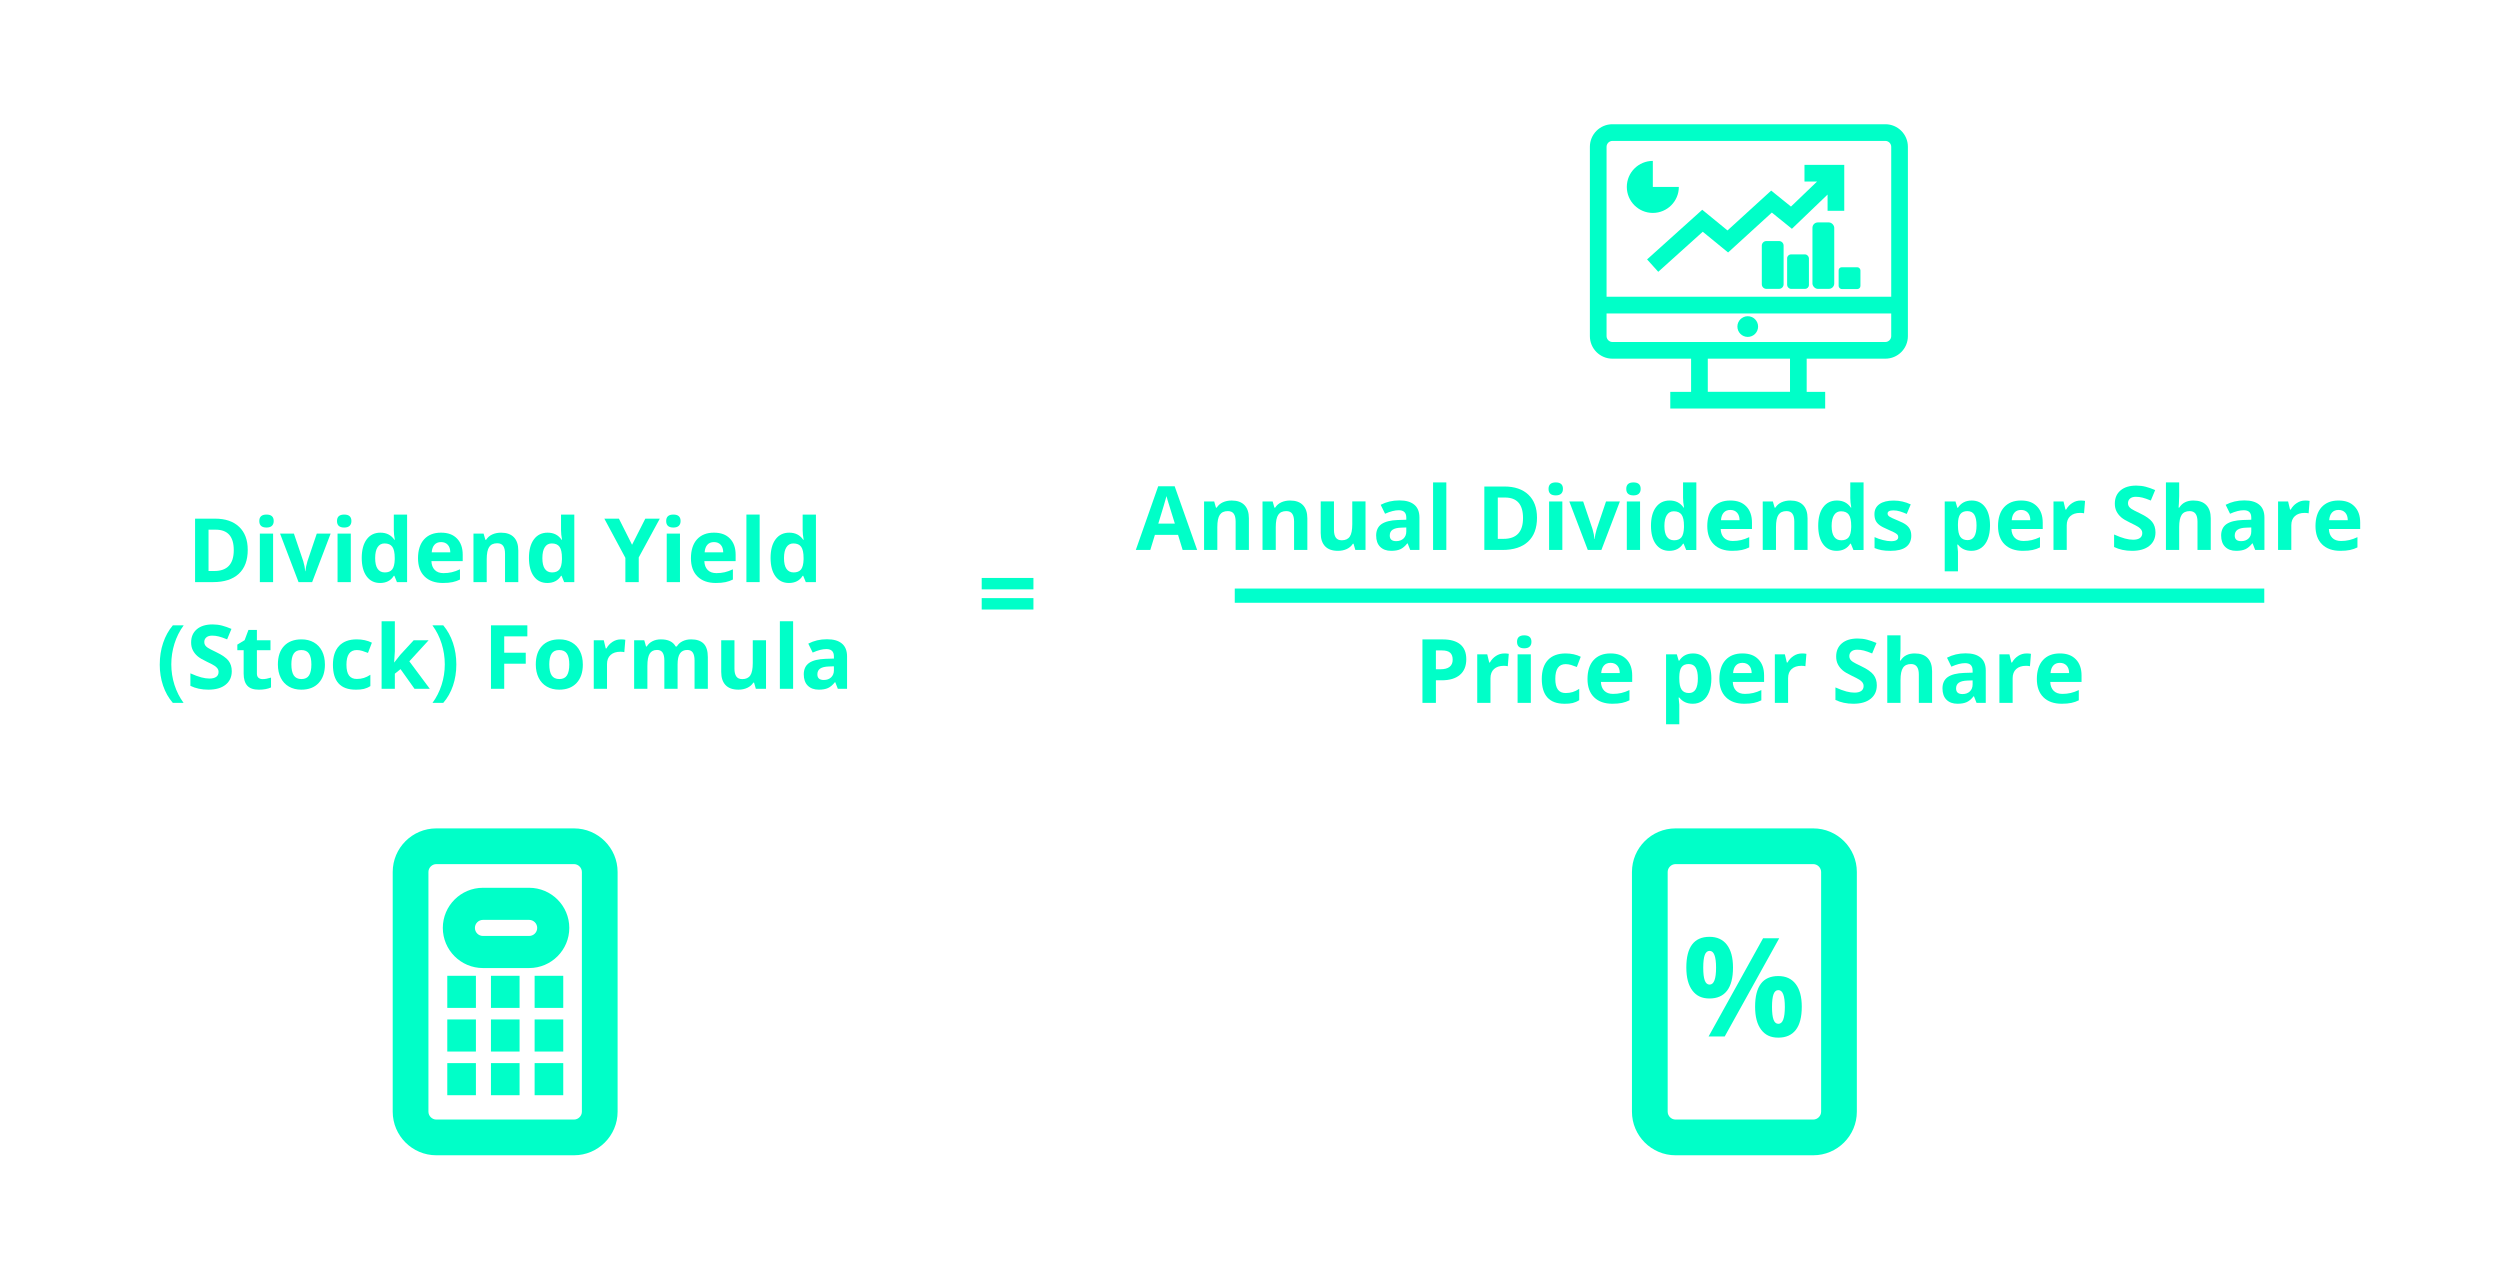 <?xml version="1.0" encoding="UTF-8"?>
<svg id="DividendYield" xmlns="http://www.w3.org/2000/svg" viewBox="0 0 1406 711">
  <defs>
    <style>
      .cls-1 {
        fill: #00ffc8;
        stroke-width: 0px;
      }

      .cls-2 {
        fill: none;
        stroke: #0fc;
        stroke-miterlimit: 10;
        stroke-width: 8px;
      }
    </style>
  </defs>
  <path class="cls-1" d="m552.11,331.46v-6.42h29.09v6.42h-29.09Zm0,11.34v-6.42h29.09v6.42h-29.09Z"/>
  <g>
    <path class="cls-1" d="m665.12,309.3l-2.59-8.5h-13.01l-2.59,8.5h-8.15l12.6-35.84h9.25l12.65,35.84h-8.15Zm-4.39-14.84c-2.39-7.7-3.74-12.05-4.04-13.06-.3-1.01-.52-1.81-.65-2.39-.54,2.08-2.08,7.24-4.61,15.45h9.3Z"/>
    <path class="cls-1" d="m702.37,309.3h-7.45v-15.94c0-1.97-.35-3.45-1.05-4.43-.7-.99-1.81-1.48-3.34-1.48-2.08,0-3.59.7-4.52,2.09-.93,1.39-1.39,3.7-1.39,6.92v12.84h-7.45v-27.29h5.69l1,3.49h.42c.83-1.32,1.97-2.32,3.43-2.99,1.46-.67,3.11-1.01,4.97-1.01,3.17,0,5.58.86,7.23,2.58,1.64,1.72,2.47,4.2,2.47,7.43v17.8Z"/>
    <path class="cls-1" d="m735.24,309.3h-7.45v-15.94c0-1.97-.35-3.45-1.05-4.43-.7-.99-1.81-1.48-3.34-1.48-2.08,0-3.59.7-4.52,2.09-.93,1.39-1.39,3.7-1.39,6.92v12.84h-7.45v-27.29h5.69l1,3.49h.42c.83-1.32,1.97-2.32,3.43-2.99,1.46-.67,3.11-1.01,4.97-1.01,3.17,0,5.58.86,7.23,2.58,1.64,1.72,2.47,4.2,2.47,7.43v17.8Z"/>
    <path class="cls-1" d="m762.24,309.3l-1-3.49h-.39c-.8,1.27-1.93,2.25-3.39,2.94-1.46.69-3.13,1.04-5,1.04-3.21,0-5.62-.86-7.25-2.58-1.63-1.72-2.44-4.19-2.44-7.41v-17.8h7.45v15.94c0,1.97.35,3.45,1.05,4.43.7.99,1.81,1.48,3.34,1.48,2.08,0,3.59-.7,4.52-2.09.93-1.39,1.39-3.7,1.39-6.92v-12.84h7.45v27.29h-5.71Z"/>
    <path class="cls-1" d="m793.1,309.3l-1.44-3.71h-.2c-1.25,1.58-2.54,2.67-3.87,3.28-1.33.61-3.06.92-5.19.92-2.62,0-4.68-.75-6.19-2.25-1.51-1.5-2.26-3.63-2.26-6.4s1.01-5.03,3.04-6.41c2.03-1.38,5.08-2.14,9.17-2.28l4.74-.15v-1.2c0-2.77-1.42-4.15-4.25-4.15-2.18,0-4.74.66-7.69,1.98l-2.47-5.03c3.14-1.64,6.62-2.47,10.45-2.47s6.47.8,8.42,2.39c1.95,1.6,2.93,4.02,2.93,7.28v18.19h-5.2Zm-2.2-12.65l-2.88.1c-2.17.07-3.78.46-4.83,1.17-1.06.72-1.59,1.81-1.59,3.27,0,2.1,1.2,3.15,3.61,3.15,1.73,0,3.1-.5,4.14-1.49,1.03-.99,1.55-2.31,1.55-3.96v-2.25Z"/>
    <path class="cls-1" d="m813.41,309.3h-7.45v-37.99h7.45v37.99Z"/>
    <path class="cls-1" d="m864.41,291.11c0,5.88-1.67,10.38-5.02,13.5s-8.17,4.69-14.49,4.69h-10.11v-35.69h11.21c5.83,0,10.35,1.54,13.57,4.61s4.83,7.37,4.83,12.89Zm-7.86.2c0-7.67-3.39-11.5-10.16-11.5h-4.03v23.24h3.25c7.29,0,10.94-3.91,10.94-11.74Z"/>
    <path class="cls-1" d="m870.9,274.95c0-2.42,1.35-3.64,4.05-3.64s4.05,1.21,4.05,3.64c0,1.16-.34,2.05-1.01,2.7-.68.64-1.69.96-3.04.96-2.7,0-4.05-1.22-4.05-3.66Zm7.76,34.35h-7.45v-27.29h7.45v27.29Z"/>
    <path class="cls-1" d="m892.97,309.3l-10.4-27.29h7.79l5.27,15.55c.59,1.97.95,3.83,1.1,5.59h.15c.08-1.56.45-3.43,1.1-5.59l5.25-15.55h7.79l-10.4,27.29h-7.64Z"/>
    <path class="cls-1" d="m914.61,274.95c0-2.42,1.35-3.64,4.05-3.64s4.05,1.21,4.05,3.64c0,1.16-.34,2.05-1.01,2.7-.68.64-1.69.96-3.04.96-2.7,0-4.05-1.22-4.05-3.66Zm7.76,34.35h-7.45v-27.29h7.45v27.29Z"/>
    <path class="cls-1" d="m938.82,309.79c-3.21,0-5.73-1.25-7.56-3.74s-2.75-5.94-2.75-10.35.93-7.96,2.8-10.46c1.86-2.5,4.43-3.75,7.7-3.75,3.43,0,6.05,1.33,7.86,4h.24c-.37-2.03-.56-3.85-.56-5.44v-8.74h7.47v37.99h-5.71l-1.44-3.54h-.32c-1.69,2.69-4.27,4.03-7.74,4.03Zm2.61-5.93c1.9,0,3.3-.55,4.19-1.66.89-1.11,1.37-2.99,1.45-5.64v-.81c0-2.93-.45-5.03-1.35-6.3s-2.37-1.9-4.41-1.9c-1.66,0-2.95.7-3.87,2.11-.92,1.41-1.38,3.45-1.38,6.14s.46,4.7,1.39,6.04c.93,1.34,2.25,2.01,3.98,2.01Z"/>
    <path class="cls-1" d="m974.18,309.79c-4.39,0-7.83-1.21-10.3-3.64-2.47-2.42-3.71-5.86-3.71-10.3s1.14-8.11,3.43-10.61c2.29-2.5,5.45-3.75,9.48-3.75s6.86,1.1,9.01,3.3,3.22,5.23,3.22,9.11v3.61h-17.6c.08,2.12.71,3.77,1.88,4.96,1.17,1.19,2.82,1.78,4.93,1.78,1.64,0,3.2-.17,4.66-.51s2.99-.89,4.59-1.64v5.76c-1.3.65-2.69,1.14-4.17,1.45-1.48.32-3.29.48-5.42.48Zm-1.05-23c-1.58,0-2.82.5-3.71,1.5-.9,1-1.41,2.42-1.54,4.26h10.45c-.03-1.84-.51-3.26-1.44-4.26-.93-1-2.18-1.5-3.76-1.5Z"/>
    <path class="cls-1" d="m1016.56,309.3h-7.45v-15.94c0-1.97-.35-3.45-1.05-4.43-.7-.99-1.81-1.48-3.34-1.48-2.08,0-3.59.7-4.52,2.09-.93,1.39-1.39,3.7-1.39,6.92v12.84h-7.45v-27.29h5.69l1,3.49h.42c.83-1.32,1.97-2.32,3.43-2.99,1.46-.67,3.11-1.01,4.97-1.01,3.17,0,5.58.86,7.23,2.58,1.64,1.72,2.47,4.2,2.47,7.43v17.8Z"/>
    <path class="cls-1" d="m1032.87,309.79c-3.21,0-5.73-1.25-7.56-3.74s-2.75-5.94-2.75-10.35.93-7.96,2.8-10.46c1.86-2.5,4.43-3.75,7.7-3.75,3.43,0,6.05,1.33,7.86,4h.24c-.37-2.03-.56-3.85-.56-5.44v-8.74h7.47v37.99h-5.71l-1.44-3.54h-.32c-1.69,2.69-4.27,4.03-7.74,4.03Zm2.61-5.93c1.9,0,3.3-.55,4.19-1.66.89-1.11,1.37-2.99,1.45-5.64v-.81c0-2.93-.45-5.03-1.35-6.3s-2.37-1.9-4.41-1.9c-1.66,0-2.95.7-3.87,2.11-.92,1.41-1.38,3.45-1.38,6.14s.46,4.7,1.39,6.04c.93,1.34,2.25,2.01,3.98,2.01Z"/>
    <path class="cls-1" d="m1074.91,301.2c0,2.8-.97,4.93-2.92,6.4s-4.85,2.2-8.73,2.2c-1.99,0-3.68-.13-5.08-.4-1.4-.27-2.71-.66-3.93-1.18v-6.15c1.38.65,2.94,1.2,4.68,1.64s3.26.66,4.58.66c2.7,0,4.05-.78,4.05-2.34,0-.59-.18-1.06-.54-1.43-.36-.37-.98-.78-1.86-1.24-.88-.46-2.05-1-3.52-1.62-2.1-.88-3.64-1.69-4.63-2.44-.98-.75-1.7-1.61-2.15-2.58-.45-.97-.67-2.16-.67-3.58,0-2.42.94-4.3,2.82-5.63,1.88-1.33,4.54-1.99,8-1.99s6.49.72,9.59,2.15l-2.25,5.37c-1.37-.59-2.65-1.07-3.83-1.44-1.19-.37-2.4-.56-3.64-.56-2.2,0-3.3.59-3.3,1.78,0,.67.35,1.25,1.06,1.73s2.26,1.21,4.65,2.17c2.13.86,3.69,1.67,4.69,2.42.99.75,1.73,1.61,2.2,2.59.47.98.71,2.14.71,3.49Z"/>
    <path class="cls-1" d="m1108.7,309.79c-3.21,0-5.72-1.16-7.54-3.49h-.39c.26,2.28.39,3.6.39,3.96v11.06h-7.45v-39.31h6.05l1.05,3.54h.34c1.74-2.7,4.32-4.05,7.74-4.05,3.22,0,5.75,1.25,7.57,3.74,1.82,2.49,2.73,5.95,2.73,10.38,0,2.91-.43,5.44-1.28,7.59s-2.07,3.78-3.65,4.91c-1.58,1.12-3.43,1.68-5.57,1.68Zm-2.2-22.34c-1.84,0-3.18.57-4.03,1.7-.85,1.13-1.29,3-1.32,5.6v.81c0,2.93.44,5.03,1.31,6.3s2.25,1.9,4.14,1.9c3.34,0,5-2.75,5-8.25,0-2.69-.41-4.7-1.23-6.04-.82-1.34-2.11-2.01-3.87-2.01Z"/>
    <path class="cls-1" d="m1137.7,309.79c-4.39,0-7.83-1.21-10.3-3.64-2.47-2.42-3.71-5.86-3.71-10.3s1.14-8.11,3.43-10.61c2.29-2.5,5.45-3.75,9.48-3.75s6.86,1.1,9.01,3.3,3.22,5.23,3.22,9.11v3.61h-17.6c.08,2.12.71,3.77,1.88,4.96,1.17,1.19,2.82,1.78,4.93,1.78,1.64,0,3.2-.17,4.66-.51s2.99-.89,4.59-1.64v5.76c-1.3.65-2.69,1.14-4.17,1.45-1.48.32-3.29.48-5.42.48Zm-1.05-23c-1.58,0-2.82.5-3.71,1.5-.9,1-1.41,2.42-1.54,4.26h10.45c-.03-1.84-.51-3.26-1.44-4.26-.93-1-2.18-1.5-3.76-1.5Z"/>
    <path class="cls-1" d="m1170.12,281.49c1.01,0,1.85.07,2.51.22l-.56,6.98c-.6-.16-1.33-.24-2.2-.24-2.38,0-4.23.61-5.55,1.83s-1.99,2.93-1.99,5.13v13.89h-7.45v-27.29h5.64l1.1,4.59h.37c.85-1.53,1.99-2.76,3.43-3.7,1.44-.94,3.01-1.4,4.7-1.4Z"/>
    <path class="cls-1" d="m1212.24,299.39c0,3.22-1.16,5.76-3.48,7.62s-5.55,2.78-9.68,2.78c-3.81,0-7.18-.72-10.11-2.15v-7.03c2.41,1.07,4.45,1.83,6.12,2.27s3.19.66,4.58.66c1.66,0,2.93-.32,3.82-.95s1.33-1.58,1.33-2.83c0-.7-.2-1.32-.59-1.87-.39-.54-.96-1.07-1.72-1.57-.76-.5-2.3-1.31-4.63-2.42-2.18-1.03-3.82-2.01-4.91-2.95-1.09-.94-1.96-2.04-2.61-3.3-.65-1.25-.98-2.72-.98-4.39,0-3.16,1.07-5.64,3.21-7.45s5.1-2.71,8.87-2.71c1.86,0,3.63.22,5.31.66s3.45,1.06,5.29,1.86l-2.44,5.88c-1.9-.78-3.48-1.33-4.72-1.64-1.25-.31-2.47-.46-3.67-.46-1.43,0-2.53.33-3.3,1-.77.67-1.15,1.54-1.15,2.61,0,.67.15,1.25.46,1.75.31.5.8.98,1.48,1.44.68.46,2.27,1.3,4.8,2.5,3.34,1.6,5.62,3.19,6.86,4.8,1.24,1.6,1.86,3.57,1.86,5.9Z"/>
    <path class="cls-1" d="m1243.32,309.3h-7.45v-15.94c0-3.94-1.46-5.91-4.39-5.91-2.08,0-3.59.71-4.52,2.12s-1.39,3.71-1.39,6.88v12.84h-7.45v-37.99h7.45v7.74c0,.6-.06,2.02-.17,4.25l-.17,2.2h.39c1.66-2.67,4.3-4,7.91-4,3.21,0,5.64.86,7.3,2.59,1.66,1.73,2.49,4.2,2.49,7.42v17.8Z"/>
    <path class="cls-1" d="m1268.32,309.3l-1.44-3.71h-.2c-1.25,1.58-2.54,2.67-3.87,3.28-1.33.61-3.06.92-5.19.92-2.62,0-4.68-.75-6.19-2.25-1.51-1.5-2.26-3.63-2.26-6.4s1.01-5.03,3.04-6.41c2.03-1.38,5.08-2.14,9.17-2.28l4.74-.15v-1.2c0-2.77-1.42-4.15-4.25-4.15-2.18,0-4.74.66-7.69,1.98l-2.47-5.03c3.14-1.64,6.62-2.47,10.45-2.47s6.47.8,8.42,2.39c1.95,1.6,2.93,4.02,2.93,7.28v18.19h-5.2Zm-2.2-12.65l-2.88.1c-2.17.07-3.78.46-4.83,1.17-1.06.72-1.59,1.81-1.59,3.27,0,2.1,1.2,3.15,3.61,3.15,1.73,0,3.1-.5,4.14-1.49,1.03-.99,1.55-2.31,1.55-3.96v-2.25Z"/>
    <path class="cls-1" d="m1296.42,281.49c1.01,0,1.85.07,2.51.22l-.56,6.98c-.6-.16-1.33-.24-2.2-.24-2.38,0-4.23.61-5.55,1.83s-1.99,2.93-1.99,5.13v13.89h-7.45v-27.29h5.64l1.1,4.59h.37c.85-1.53,1.99-2.76,3.43-3.7,1.44-.94,3.01-1.4,4.7-1.4Z"/>
    <path class="cls-1" d="m1316.24,309.79c-4.39,0-7.83-1.21-10.3-3.64-2.47-2.42-3.71-5.86-3.71-10.3s1.14-8.11,3.43-10.61c2.29-2.5,5.45-3.75,9.48-3.75s6.86,1.1,9.01,3.3,3.22,5.23,3.22,9.11v3.61h-17.6c.08,2.12.71,3.77,1.88,4.96,1.17,1.19,2.82,1.78,4.93,1.78,1.64,0,3.2-.17,4.66-.51s2.99-.89,4.59-1.64v5.76c-1.3.65-2.69,1.14-4.17,1.45-1.48.32-3.29.48-5.42.48Zm-1.05-23c-1.58,0-2.82.5-3.71,1.5-.9,1-1.41,2.42-1.54,4.26h10.45c-.03-1.84-.51-3.26-1.44-4.26-.93-1-2.18-1.5-3.76-1.5Z"/>
    <path class="cls-1" d="m824.64,370.74c0,3.84-1.2,6.78-3.6,8.81-2.4,2.04-5.81,3.05-10.24,3.05h-3.25v12.7h-7.57v-35.69h11.4c4.33,0,7.62.93,9.88,2.79,2.25,1.86,3.38,4.64,3.38,8.34Zm-17.09,5.66h2.49c2.33,0,4.07-.46,5.22-1.38,1.16-.92,1.73-2.26,1.73-4.02s-.48-3.08-1.45-3.93c-.97-.85-2.49-1.27-4.55-1.27h-3.44v10.6Z"/>
    <path class="cls-1" d="m846.03,367.49c1.01,0,1.85.07,2.51.22l-.56,6.98c-.6-.16-1.33-.24-2.2-.24-2.38,0-4.23.61-5.55,1.83s-1.99,2.93-1.99,5.13v13.89h-7.45v-27.29h5.64l1.1,4.59h.37c.85-1.53,1.99-2.76,3.43-3.7,1.44-.94,3.01-1.4,4.7-1.4Z"/>
    <path class="cls-1" d="m853.18,360.95c0-2.42,1.35-3.64,4.05-3.64s4.05,1.21,4.05,3.64c0,1.16-.34,2.05-1.01,2.7-.68.64-1.69.96-3.04.96-2.7,0-4.05-1.22-4.05-3.66Zm7.76,34.35h-7.45v-27.29h7.45v27.29Z"/>
    <path class="cls-1" d="m879.84,395.79c-8.5,0-12.74-4.66-12.74-13.99,0-4.64,1.16-8.18,3.47-10.63,2.31-2.45,5.62-3.67,9.94-3.67,3.16,0,5.99.62,8.5,1.86l-2.2,5.76c-1.17-.47-2.26-.86-3.27-1.16-1.01-.3-2.02-.45-3.03-.45-3.87,0-5.81,2.75-5.81,8.25s1.94,8.01,5.81,8.01c1.43,0,2.76-.19,3.98-.57,1.22-.38,2.44-.98,3.66-1.79v6.37c-1.2.77-2.42,1.29-3.65,1.59s-2.78.44-4.65.44Z"/>
    <path class="cls-1" d="m906.82,395.79c-4.39,0-7.83-1.21-10.3-3.64-2.47-2.42-3.71-5.86-3.71-10.3s1.14-8.11,3.43-10.61c2.29-2.5,5.45-3.75,9.48-3.75s6.86,1.1,9.01,3.3,3.22,5.23,3.22,9.11v3.61h-17.6c.08,2.12.71,3.77,1.88,4.96,1.17,1.19,2.82,1.78,4.93,1.78,1.64,0,3.2-.17,4.66-.51s2.99-.89,4.59-1.64v5.76c-1.3.65-2.69,1.14-4.17,1.45-1.48.32-3.29.48-5.42.48Zm-1.05-23c-1.58,0-2.82.5-3.71,1.5-.9,1-1.41,2.42-1.54,4.26h10.45c-.03-1.84-.51-3.26-1.44-4.26-.93-1-2.18-1.5-3.76-1.5Z"/>
    <path class="cls-1" d="m951.98,395.79c-3.21,0-5.72-1.16-7.54-3.49h-.39c.26,2.28.39,3.6.39,3.96v11.06h-7.45v-39.31h6.05l1.05,3.54h.34c1.74-2.7,4.32-4.05,7.74-4.05,3.22,0,5.75,1.25,7.57,3.74,1.82,2.49,2.73,5.95,2.73,10.38,0,2.91-.43,5.44-1.28,7.59s-2.07,3.78-3.65,4.91c-1.58,1.12-3.43,1.68-5.57,1.68Zm-2.2-22.34c-1.84,0-3.18.57-4.03,1.7-.85,1.13-1.29,3-1.32,5.6v.81c0,2.93.44,5.03,1.31,6.3s2.25,1.9,4.14,1.9c3.34,0,5-2.75,5-8.25,0-2.69-.41-4.7-1.23-6.04-.82-1.34-2.11-2.01-3.87-2.01Z"/>
    <path class="cls-1" d="m980.99,395.79c-4.39,0-7.83-1.21-10.3-3.64-2.47-2.42-3.71-5.86-3.71-10.3s1.14-8.11,3.43-10.61c2.29-2.5,5.45-3.75,9.48-3.75s6.86,1.1,9.01,3.3,3.22,5.23,3.22,9.11v3.61h-17.6c.08,2.12.71,3.77,1.88,4.96,1.17,1.19,2.82,1.78,4.93,1.78,1.64,0,3.2-.17,4.66-.51s2.99-.89,4.59-1.64v5.76c-1.3.65-2.69,1.14-4.17,1.45-1.48.32-3.29.48-5.42.48Zm-1.05-23c-1.58,0-2.82.5-3.71,1.5-.9,1-1.41,2.42-1.54,4.26h10.45c-.03-1.84-.51-3.26-1.44-4.26-.93-1-2.18-1.5-3.76-1.5Z"/>
    <path class="cls-1" d="m1013.41,367.49c1.01,0,1.85.07,2.51.22l-.56,6.98c-.6-.16-1.33-.24-2.2-.24-2.38,0-4.23.61-5.55,1.83s-1.99,2.93-1.99,5.13v13.89h-7.45v-27.29h5.64l1.1,4.59h.37c.85-1.53,1.99-2.76,3.43-3.7,1.44-.94,3.01-1.4,4.7-1.4Z"/>
    <path class="cls-1" d="m1055.52,385.39c0,3.22-1.16,5.76-3.48,7.62s-5.55,2.78-9.68,2.78c-3.81,0-7.18-.72-10.11-2.15v-7.03c2.41,1.07,4.45,1.83,6.12,2.27s3.19.66,4.58.66c1.66,0,2.93-.32,3.82-.95s1.33-1.58,1.33-2.83c0-.7-.2-1.32-.59-1.87-.39-.54-.96-1.07-1.72-1.57-.76-.5-2.3-1.31-4.63-2.42-2.18-1.03-3.82-2.01-4.91-2.95-1.09-.94-1.96-2.04-2.61-3.3-.65-1.25-.98-2.72-.98-4.39,0-3.16,1.07-5.64,3.21-7.45s5.1-2.71,8.87-2.71c1.86,0,3.63.22,5.31.66s3.45,1.06,5.29,1.86l-2.44,5.88c-1.9-.78-3.48-1.33-4.72-1.64-1.25-.31-2.47-.46-3.67-.46-1.43,0-2.53.33-3.3,1-.77.67-1.15,1.54-1.15,2.61,0,.67.15,1.25.46,1.75.31.5.8.98,1.48,1.44.68.46,2.27,1.3,4.8,2.5,3.34,1.6,5.62,3.19,6.86,4.8,1.24,1.6,1.86,3.57,1.86,5.9Z"/>
    <path class="cls-1" d="m1086.6,395.3h-7.45v-15.94c0-3.94-1.46-5.91-4.39-5.91-2.08,0-3.59.71-4.52,2.12s-1.39,3.71-1.39,6.88v12.84h-7.45v-37.99h7.45v7.74c0,.6-.06,2.02-.17,4.25l-.17,2.2h.39c1.66-2.67,4.3-4,7.91-4,3.21,0,5.64.86,7.3,2.59,1.66,1.73,2.49,4.2,2.49,7.42v17.8Z"/>
    <path class="cls-1" d="m1111.6,395.3l-1.44-3.71h-.2c-1.25,1.58-2.54,2.67-3.87,3.28-1.33.61-3.06.92-5.19.92-2.62,0-4.68-.75-6.19-2.25-1.51-1.5-2.26-3.63-2.26-6.4s1.01-5.03,3.04-6.41c2.03-1.38,5.08-2.14,9.17-2.28l4.74-.15v-1.2c0-2.77-1.42-4.15-4.25-4.15-2.18,0-4.74.66-7.69,1.98l-2.47-5.03c3.14-1.64,6.62-2.47,10.45-2.47s6.47.8,8.42,2.39c1.95,1.6,2.93,4.02,2.93,7.28v18.19h-5.2Zm-2.2-12.65l-2.88.1c-2.17.07-3.78.46-4.83,1.17-1.06.72-1.59,1.81-1.59,3.27,0,2.1,1.2,3.15,3.61,3.15,1.73,0,3.1-.5,4.14-1.49,1.03-.99,1.55-2.31,1.55-3.96v-2.25Z"/>
    <path class="cls-1" d="m1139.7,367.49c1.01,0,1.85.07,2.51.22l-.56,6.98c-.6-.16-1.33-.24-2.2-.24-2.38,0-4.23.61-5.55,1.83s-1.99,2.93-1.99,5.13v13.89h-7.45v-27.29h5.64l1.1,4.59h.37c.85-1.53,1.99-2.76,3.43-3.7,1.44-.94,3.01-1.4,4.7-1.4Z"/>
    <path class="cls-1" d="m1159.53,395.79c-4.39,0-7.83-1.21-10.3-3.64-2.47-2.42-3.71-5.86-3.71-10.3s1.14-8.11,3.43-10.61c2.29-2.5,5.45-3.75,9.48-3.75s6.86,1.1,9.01,3.3,3.22,5.23,3.22,9.11v3.61h-17.6c.08,2.12.71,3.77,1.88,4.96,1.17,1.19,2.82,1.78,4.93,1.78,1.64,0,3.2-.17,4.66-.51s2.99-.89,4.59-1.64v5.76c-1.3.65-2.69,1.14-4.17,1.45-1.48.32-3.29.48-5.42.48Zm-1.05-23c-1.58,0-2.82.5-3.71,1.5-.9,1-1.41,2.42-1.54,4.26h10.45c-.03-1.84-.51-3.26-1.44-4.26-.93-1-2.18-1.5-3.76-1.5Z"/>
  </g>
  <line class="cls-2" x1="694.43" y1="335" x2="1273.43" y2="335"/>
  <g>
    <path class="cls-1" d="m139.33,309.19c0,5.88-1.67,10.38-5.02,13.5s-8.17,4.69-14.49,4.69h-10.11v-35.69h11.21c5.83,0,10.35,1.54,13.57,4.61s4.83,7.37,4.83,12.89Zm-7.86.2c0-7.67-3.39-11.5-10.16-11.5h-4.03v23.24h3.25c7.29,0,10.94-3.91,10.94-11.74Z"/>
    <path class="cls-1" d="m145.83,293.03c0-2.42,1.35-3.64,4.05-3.64s4.05,1.21,4.05,3.64c0,1.16-.34,2.05-1.01,2.7-.68.64-1.69.96-3.04.96-2.7,0-4.05-1.22-4.05-3.66Zm7.76,34.35h-7.45v-27.29h7.45v27.29Z"/>
    <path class="cls-1" d="m167.9,327.38l-10.4-27.29h7.79l5.27,15.55c.59,1.97.95,3.83,1.1,5.59h.15c.08-1.56.45-3.43,1.1-5.59l5.25-15.55h7.79l-10.4,27.29h-7.64Z"/>
    <path class="cls-1" d="m189.53,293.03c0-2.42,1.35-3.64,4.05-3.64s4.05,1.21,4.05,3.64c0,1.16-.34,2.05-1.01,2.7-.68.64-1.69.96-3.04.96-2.7,0-4.05-1.22-4.05-3.66Zm7.76,34.35h-7.45v-27.29h7.45v27.29Z"/>
    <path class="cls-1" d="m213.75,327.87c-3.21,0-5.73-1.25-7.56-3.74s-2.75-5.94-2.75-10.35.93-7.96,2.8-10.46c1.86-2.5,4.43-3.75,7.7-3.75,3.43,0,6.05,1.33,7.86,4h.24c-.37-2.03-.56-3.85-.56-5.44v-8.74h7.47v37.99h-5.71l-1.44-3.54h-.32c-1.69,2.69-4.27,4.03-7.74,4.03Zm2.61-5.93c1.9,0,3.3-.55,4.19-1.66.89-1.11,1.37-2.99,1.45-5.64v-.81c0-2.93-.45-5.03-1.35-6.3s-2.37-1.9-4.41-1.9c-1.66,0-2.95.7-3.87,2.11-.92,1.41-1.38,3.45-1.38,6.14s.46,4.7,1.39,6.04c.93,1.34,2.25,2.01,3.98,2.01Z"/>
    <path class="cls-1" d="m249.1,327.87c-4.39,0-7.83-1.21-10.3-3.64-2.47-2.42-3.71-5.86-3.71-10.3s1.14-8.11,3.43-10.61c2.29-2.5,5.45-3.75,9.48-3.75s6.86,1.1,9.01,3.3,3.22,5.23,3.22,9.11v3.61h-17.6c.08,2.12.71,3.77,1.88,4.96,1.17,1.19,2.82,1.78,4.93,1.78,1.64,0,3.2-.17,4.66-.51s2.99-.89,4.59-1.64v5.76c-1.3.65-2.69,1.14-4.17,1.45-1.48.32-3.29.48-5.42.48Zm-1.05-23c-1.58,0-2.82.5-3.71,1.5-.9,1-1.41,2.42-1.54,4.26h10.45c-.03-1.84-.51-3.26-1.44-4.26-.93-1-2.18-1.5-3.76-1.5Z"/>
    <path class="cls-1" d="m291.48,327.38h-7.45v-15.94c0-1.97-.35-3.45-1.05-4.43-.7-.99-1.81-1.48-3.34-1.48-2.08,0-3.59.7-4.52,2.09-.93,1.39-1.39,3.7-1.39,6.92v12.84h-7.45v-27.29h5.69l1,3.49h.42c.83-1.32,1.97-2.32,3.43-2.99,1.46-.67,3.11-1.01,4.97-1.01,3.17,0,5.58.86,7.23,2.58,1.64,1.72,2.47,4.2,2.47,7.43v17.8Z"/>
    <path class="cls-1" d="m307.79,327.87c-3.21,0-5.73-1.25-7.56-3.74s-2.75-5.94-2.75-10.35.93-7.96,2.8-10.46c1.86-2.5,4.43-3.75,7.7-3.75,3.43,0,6.05,1.33,7.86,4h.24c-.37-2.03-.56-3.85-.56-5.44v-8.74h7.47v37.99h-5.71l-1.44-3.54h-.32c-1.69,2.69-4.27,4.03-7.74,4.03Zm2.61-5.93c1.9,0,3.3-.55,4.19-1.66.89-1.11,1.37-2.99,1.45-5.64v-.81c0-2.93-.45-5.03-1.35-6.3s-2.37-1.9-4.41-1.9c-1.66,0-2.95.7-3.87,2.11-.92,1.41-1.38,3.45-1.38,6.14s.46,4.7,1.39,6.04c.93,1.34,2.25,2.01,3.98,2.01Z"/>
    <path class="cls-1" d="m355.47,306.39l7.45-14.7h8.15l-11.84,21.8v13.89h-7.52v-13.65l-11.84-22.05h8.2l7.4,14.7Z"/>
    <path class="cls-1" d="m374.66,293.03c0-2.42,1.35-3.64,4.05-3.64s4.05,1.21,4.05,3.64c0,1.16-.34,2.05-1.01,2.7-.68.64-1.69.96-3.04.96-2.7,0-4.05-1.22-4.05-3.66Zm7.76,34.35h-7.45v-27.29h7.45v27.29Z"/>
    <path class="cls-1" d="m402.59,327.87c-4.39,0-7.83-1.21-10.3-3.64-2.47-2.42-3.71-5.86-3.71-10.3s1.14-8.11,3.43-10.61c2.29-2.5,5.45-3.75,9.48-3.75s6.86,1.1,9.01,3.3,3.22,5.23,3.22,9.11v3.61h-17.6c.08,2.12.71,3.77,1.88,4.96,1.17,1.19,2.82,1.78,4.93,1.78,1.64,0,3.2-.17,4.66-.51s2.99-.89,4.59-1.64v5.76c-1.3.65-2.69,1.14-4.17,1.45-1.48.32-3.29.48-5.42.48Zm-1.05-23c-1.58,0-2.82.5-3.71,1.5-.9,1-1.41,2.42-1.54,4.26h10.45c-.03-1.84-.51-3.26-1.44-4.26-.93-1-2.18-1.5-3.76-1.5Z"/>
    <path class="cls-1" d="m427.23,327.38h-7.45v-37.99h7.45v37.99Z"/>
    <path class="cls-1" d="m443.68,327.87c-3.21,0-5.73-1.25-7.56-3.74s-2.75-5.94-2.75-10.35.93-7.96,2.8-10.46c1.86-2.5,4.43-3.75,7.7-3.75,3.43,0,6.05,1.33,7.86,4h.24c-.37-2.03-.56-3.85-.56-5.44v-8.74h7.47v37.99h-5.71l-1.44-3.54h-.32c-1.69,2.69-4.27,4.03-7.74,4.03Zm2.61-5.93c1.9,0,3.3-.55,4.19-1.66.89-1.11,1.37-2.99,1.45-5.64v-.81c0-2.93-.45-5.03-1.35-6.3s-2.37-1.9-4.41-1.9c-1.66,0-2.95.7-3.87,2.11-.92,1.41-1.38,3.45-1.38,6.14s.46,4.7,1.39,6.04c.93,1.34,2.25,2.01,3.98,2.01Z"/>
    <path class="cls-1" d="m89.85,373.69c0-4.31.63-8.35,1.89-12.11,1.26-3.76,3.08-7.06,5.46-9.89h6.1c-2.29,3.14-4.03,6.59-5.2,10.35s-1.76,7.63-1.76,11.6.6,7.84,1.79,11.56c1.2,3.72,2.9,7.08,5.11,10.1h-6.05c-2.39-2.77-4.22-6-5.47-9.69s-1.88-7.67-1.88-11.91Z"/>
    <path class="cls-1" d="m130.35,377.47c0,3.22-1.16,5.76-3.48,7.62s-5.55,2.78-9.68,2.78c-3.81,0-7.18-.72-10.11-2.15v-7.03c2.41,1.07,4.45,1.83,6.12,2.27,1.67.44,3.19.66,4.58.66,1.66,0,2.93-.32,3.82-.95.89-.63,1.33-1.58,1.33-2.83,0-.7-.2-1.32-.59-1.87-.39-.54-.96-1.07-1.72-1.57-.76-.5-2.3-1.31-4.63-2.42-2.18-1.03-3.82-2.01-4.91-2.95-1.09-.94-1.96-2.04-2.61-3.3-.65-1.25-.98-2.72-.98-4.39,0-3.16,1.07-5.64,3.21-7.45,2.14-1.81,5.1-2.71,8.87-2.71,1.86,0,3.63.22,5.31.66s3.45,1.06,5.29,1.86l-2.44,5.88c-1.9-.78-3.48-1.33-4.72-1.64-1.25-.31-2.47-.46-3.67-.46-1.43,0-2.53.33-3.3,1-.77.67-1.15,1.54-1.15,2.61,0,.67.15,1.25.46,1.75.31.5.8.98,1.48,1.44.68.46,2.27,1.3,4.8,2.5,3.34,1.6,5.62,3.19,6.86,4.8,1.24,1.6,1.86,3.57,1.86,5.9Z"/>
    <path class="cls-1" d="m147.73,381.94c1.3,0,2.86-.28,4.69-.85v5.54c-1.86.83-4.13,1.25-6.84,1.25-2.98,0-5.15-.75-6.51-2.26-1.36-1.51-2.04-3.76-2.04-6.78v-13.16h-3.56v-3.15l4.1-2.49,2.15-5.76h4.76v5.81h7.64v5.59h-7.64v13.16c0,1.06.3,1.84.89,2.34.59.5,1.38.76,2.36.76Z"/>
    <path class="cls-1" d="m182.74,373.69c0,4.44-1.17,7.92-3.52,10.42-2.34,2.51-5.61,3.76-9.79,3.76-2.62,0-4.93-.57-6.93-1.72-2-1.15-3.54-2.8-4.61-4.94s-1.61-4.65-1.61-7.52c0-4.46,1.16-7.93,3.49-10.4,2.33-2.47,5.6-3.71,9.81-3.71,2.62,0,4.93.57,6.93,1.71,2,1.14,3.54,2.78,4.61,4.91,1.07,2.13,1.61,4.63,1.61,7.5Zm-18.87,0c0,2.7.44,4.75,1.33,6.13.89,1.38,2.33,2.08,4.33,2.08s3.41-.69,4.28-2.06c.87-1.38,1.31-3.42,1.31-6.14s-.44-4.73-1.32-6.08c-.88-1.35-2.32-2.03-4.32-2.03s-3.42.67-4.3,2.01c-.88,1.34-1.32,3.37-1.32,6.09Z"/>
    <path class="cls-1" d="m199.98,387.87c-8.5,0-12.74-4.66-12.74-13.99,0-4.64,1.16-8.18,3.47-10.63,2.31-2.45,5.62-3.67,9.94-3.67,3.16,0,5.99.62,8.5,1.86l-2.2,5.76c-1.17-.47-2.26-.86-3.27-1.16-1.01-.3-2.02-.45-3.03-.45-3.87,0-5.81,2.75-5.81,8.25s1.94,8.01,5.81,8.01c1.43,0,2.76-.19,3.98-.57,1.22-.38,2.44-.98,3.66-1.79v6.37c-1.2.77-2.42,1.29-3.65,1.59-1.23.29-2.78.44-4.65.44Z"/>
    <path class="cls-1" d="m221.76,372.54l3.25-4.15,7.64-8.3h8.4l-10.84,11.84,11.5,15.45h-8.59l-7.86-11.06-3.2,2.56v8.5h-7.45v-37.99h7.45v16.94l-.39,6.2h.1Z"/>
    <path class="cls-1" d="m256.64,373.69c0,4.28-.63,8.27-1.89,11.96-1.26,3.69-3.08,6.91-5.46,9.64h-6.05c2.2-3,3.9-6.35,5.1-10.07,1.2-3.72,1.81-7.58,1.81-11.58s-.59-7.84-1.76-11.6-2.91-7.21-5.2-10.35h6.1c2.39,2.85,4.22,6.16,5.47,9.92,1.25,3.77,1.88,7.79,1.88,12.07Z"/>
    <path class="cls-1" d="m283.57,387.38h-7.45v-35.69h20.46v6.2h-13.01v9.2h12.11v6.18h-12.11v14.11Z"/>
    <path class="cls-1" d="m327.79,373.69c0,4.44-1.17,7.92-3.52,10.42-2.34,2.51-5.61,3.76-9.79,3.76-2.62,0-4.93-.57-6.93-1.72-2-1.15-3.54-2.8-4.61-4.94s-1.61-4.65-1.61-7.52c0-4.46,1.16-7.93,3.49-10.4,2.33-2.47,5.6-3.71,9.81-3.71,2.62,0,4.93.57,6.93,1.71,2,1.14,3.54,2.78,4.61,4.91,1.07,2.13,1.61,4.63,1.61,7.5Zm-18.87,0c0,2.7.44,4.75,1.33,6.13.89,1.38,2.33,2.08,4.33,2.08s3.41-.69,4.28-2.06c.87-1.38,1.31-3.42,1.31-6.14s-.44-4.73-1.32-6.08c-.88-1.35-2.32-2.03-4.32-2.03s-3.42.67-4.3,2.01c-.88,1.34-1.32,3.37-1.32,6.09Z"/>
    <path class="cls-1" d="m349.17,359.58c1.01,0,1.85.07,2.51.22l-.56,6.98c-.6-.16-1.33-.24-2.2-.24-2.38,0-4.23.61-5.55,1.83-1.33,1.22-1.99,2.93-1.99,5.13v13.89h-7.45v-27.29h5.64l1.1,4.59h.37c.85-1.53,1.99-2.76,3.43-3.7,1.44-.94,3.01-1.4,4.7-1.4Z"/>
    <path class="cls-1" d="m381.08,387.38h-7.45v-15.94c0-1.97-.33-3.45-.99-4.43-.66-.99-1.7-1.48-3.11-1.48-1.9,0-3.29.7-4.15,2.1-.86,1.4-1.29,3.7-1.29,6.91v12.84h-7.45v-27.29h5.69l1,3.49h.42c.73-1.25,1.79-2.23,3.17-2.94,1.38-.71,2.97-1.06,4.76-1.06,4.09,0,6.85,1.33,8.3,4h.66c.73-1.27,1.81-2.25,3.23-2.95,1.42-.7,3.03-1.05,4.82-1.05,3.09,0,5.43.79,7.02,2.38,1.59,1.59,2.38,4.13,2.38,7.63v17.8h-7.47v-15.94c0-1.97-.33-3.45-.99-4.43-.66-.99-1.7-1.48-3.11-1.48-1.82,0-3.19.65-4.09,1.95-.9,1.3-1.35,3.37-1.35,6.2v13.7Z"/>
    <path class="cls-1" d="m425.08,387.38l-1-3.49h-.39c-.8,1.27-1.93,2.25-3.39,2.94-1.46.69-3.13,1.04-5,1.04-3.21,0-5.62-.86-7.25-2.58-1.63-1.72-2.44-4.19-2.44-7.41v-17.8h7.45v15.94c0,1.97.35,3.45,1.05,4.43.7.99,1.81,1.48,3.34,1.48,2.08,0,3.59-.7,4.52-2.09.93-1.39,1.39-3.7,1.39-6.92v-12.84h7.45v27.29h-5.71Z"/>
    <path class="cls-1" d="m446.05,387.38h-7.45v-37.99h7.45v37.99Z"/>
    <path class="cls-1" d="m471.19,387.38l-1.44-3.71h-.2c-1.25,1.58-2.54,2.67-3.87,3.28-1.33.61-3.06.92-5.19.92-2.62,0-4.68-.75-6.19-2.25-1.51-1.5-2.26-3.63-2.26-6.4s1.01-5.03,3.04-6.41c2.03-1.38,5.08-2.14,9.17-2.28l4.74-.15v-1.2c0-2.77-1.42-4.15-4.25-4.15-2.18,0-4.74.66-7.69,1.98l-2.47-5.03c3.14-1.64,6.62-2.47,10.45-2.47s6.47.8,8.42,2.39c1.95,1.6,2.93,4.02,2.93,7.28v18.19h-5.2Zm-2.2-12.65l-2.88.1c-2.16.07-3.78.46-4.83,1.17-1.06.72-1.59,1.81-1.59,3.27,0,2.1,1.2,3.15,3.61,3.15,1.73,0,3.1-.5,4.14-1.49,1.03-.99,1.55-2.31,1.55-3.96v-2.25Z"/>
  </g>
  <g>
    <path class="cls-1" d="m322.82,465.89h-77.44c-13.52,0-24.52,11-24.52,24.52v134.8c0,13.52,11,24.52,24.52,24.52h77.44c13.52,0,24.52-11,24.52-24.52v-134.8c0-13.52-11-24.52-24.52-24.52Zm4.43,159.32c0,2.4-2.03,4.43-4.43,4.43h-77.44c-2.4,0-4.43-2.03-4.43-4.43v-134.8c0-2.4,2.03-4.43,4.43-4.43h77.44c2.4,0,4.43,2.03,4.43,4.43v134.8Z"/>
    <path class="cls-1" d="m297.6,499.29h-25.99c-12.45,0-22.57,10.13-22.57,22.57s10.13,22.57,22.57,22.57h25.99c12.45,0,22.57-10.13,22.57-22.57s-10.13-22.57-22.57-22.57Zm0,27.09h-25.99c-2.49,0-4.52-2.03-4.52-4.52s2.03-4.52,4.52-4.52h25.99c2.49,0,4.52,2.03,4.52,4.52s-2.03,4.52-4.52,4.52Z"/>
    <rect class="cls-1" x="251.55" y="548.79" width="16.1" height="18.05"/>
    <rect class="cls-1" x="276.11" y="548.79" width="16.1" height="18.05"/>
    <rect class="cls-1" x="300.67" y="548.79" width="16.1" height="18.05"/>
    <rect class="cls-1" x="251.55" y="573.34" width="16.1" height="18.05"/>
    <rect class="cls-1" x="276.11" y="573.34" width="16.1" height="18.05"/>
    <rect class="cls-1" x="300.67" y="573.34" width="16.1" height="18.05"/>
    <rect class="cls-1" x="251.55" y="597.9" width="16.1" height="18.05"/>
    <rect class="cls-1" x="276.11" y="597.9" width="16.1" height="18.05"/>
    <rect class="cls-1" x="300.67" y="597.9" width="16.1" height="18.05"/>
  </g>
  <path class="cls-1" d="m1060.33,69.87h-153.51c-6.99,0-12.67,5.68-12.67,12.67v106.51c0,6.99,5.68,12.67,12.67,12.67h44.25v18.65h-11.7v9.38h87.11v-9.38h-10.4v-18.65h44.25c6.99,0,12.67-5.68,12.67-12.67v-106.51c0-6.99-5.68-12.67-12.67-12.67Zm-53.63,150.49h-46.24v-18.65h46.24v18.65Zm56.92-31.31c0,1.78-1.51,3.29-3.29,3.29h-153.51c-1.78,0-3.29-1.5-3.29-3.29v-12.77h160.09v12.77Zm0-22.16h-160.09v-84.35c0-1.78,1.5-3.29,3.29-3.29h153.51c1.78,0,3.29,1.5,3.29,3.29v84.35Z"/>
  <polygon class="cls-1" points="1007.77 128.67 1027.83 109.42 1027.83 118.55 1037.21 118.55 1037.21 92.72 1014.84 92.72 1014.84 102.11 1021.9 102.11 1007.24 116.18 996.11 107.19 971.55 129.6 957.34 117.97 926.32 145.89 932.6 152.86 957.63 130.33 971.88 141.99 996.48 119.55 1007.77 128.67"/>
  <path class="cls-1" d="m982.93,189.48c3.22,0,5.82-2.61,5.82-5.82s-2.61-5.82-5.82-5.82-5.82,2.61-5.82,5.82,2.61,5.82,5.82,5.82Z"/>
  <path class="cls-1" d="m993.41,135.57h7.12c1.42,0,2.57,1.15,2.57,2.57v21.75c0,1.42-1.15,2.57-2.57,2.57h-7.12c-1.42,0-2.57-1.15-2.57-2.57v-21.75c0-1.42,1.15-2.57,2.57-2.57Z"/>
  <rect class="cls-1" x="1005.08" y="143.08" width="12.26" height="19.38" rx="2.18" ry="2.18"/>
  <rect class="cls-1" x="1019.32" y="125.09" width="12.26" height="37.37" rx="3.03" ry="3.03"/>
  <rect class="cls-1" x="1034.05" y="150.3" width="12.26" height="12.26" rx="1.74" ry="1.74"/>
  <path class="cls-1" d="m944.18,105.12h-14.63v-14.63c-8.08,0-14.63,6.55-14.63,14.63s6.55,14.63,14.63,14.63,14.63-6.55,14.63-14.63Z"/>
  <g>
    <path class="cls-1" d="m974.64,544.14c0,5.79-1.12,10.14-3.36,13.05-2.24,2.91-5.53,4.36-9.86,4.36s-7.37-1.49-9.63-4.48-3.4-7.3-3.4-12.94c0-11.51,4.34-17.26,13.03-17.26,4.26,0,7.52,1.49,9.8,4.48,2.28,2.98,3.42,7.25,3.42,12.79Zm-16.74.08c0,3.2.28,5.59.85,7.16.57,1.57,1.48,2.36,2.74,2.36,2.42,0,3.63-3.17,3.63-9.52s-1.21-9.44-3.63-9.44c-1.26,0-2.17.77-2.74,2.32s-.85,3.92-.85,7.12Zm42.73-16.55l-30.64,55.23h-9.07l30.64-55.23h9.07Zm12.69,38.53c0,5.77-1.12,10.11-3.36,13.01-2.24,2.91-5.53,4.36-9.86,4.36s-7.37-1.49-9.63-4.48-3.4-7.28-3.4-12.9c0-11.51,4.34-17.26,13.03-17.26,4.26,0,7.52,1.49,9.8,4.48,2.28,2.98,3.42,7.25,3.42,12.79Zm-16.74.08c0,3.2.28,5.59.85,7.16.57,1.57,1.48,2.36,2.74,2.36,2.42,0,3.63-3.17,3.63-9.52s-1.21-9.44-3.63-9.44c-1.26,0-2.17.77-2.74,2.32s-.85,3.92-.85,7.12Z"/>
    <path class="cls-1" d="m1019.77,465.89h-77.44c-13.52,0-24.52,11-24.52,24.52v134.8c0,13.52,11,24.52,24.52,24.52h77.44c13.52,0,24.52-11,24.52-24.52v-134.8c0-13.52-11-24.52-24.52-24.52Zm4.43,159.32c0,2.4-2.03,4.43-4.43,4.43h-77.44c-2.4,0-4.43-2.03-4.43-4.43v-134.8c0-2.4,2.03-4.43,4.43-4.43h77.44c2.4,0,4.43,2.03,4.43,4.43v134.8Z"/>
  </g>
</svg>